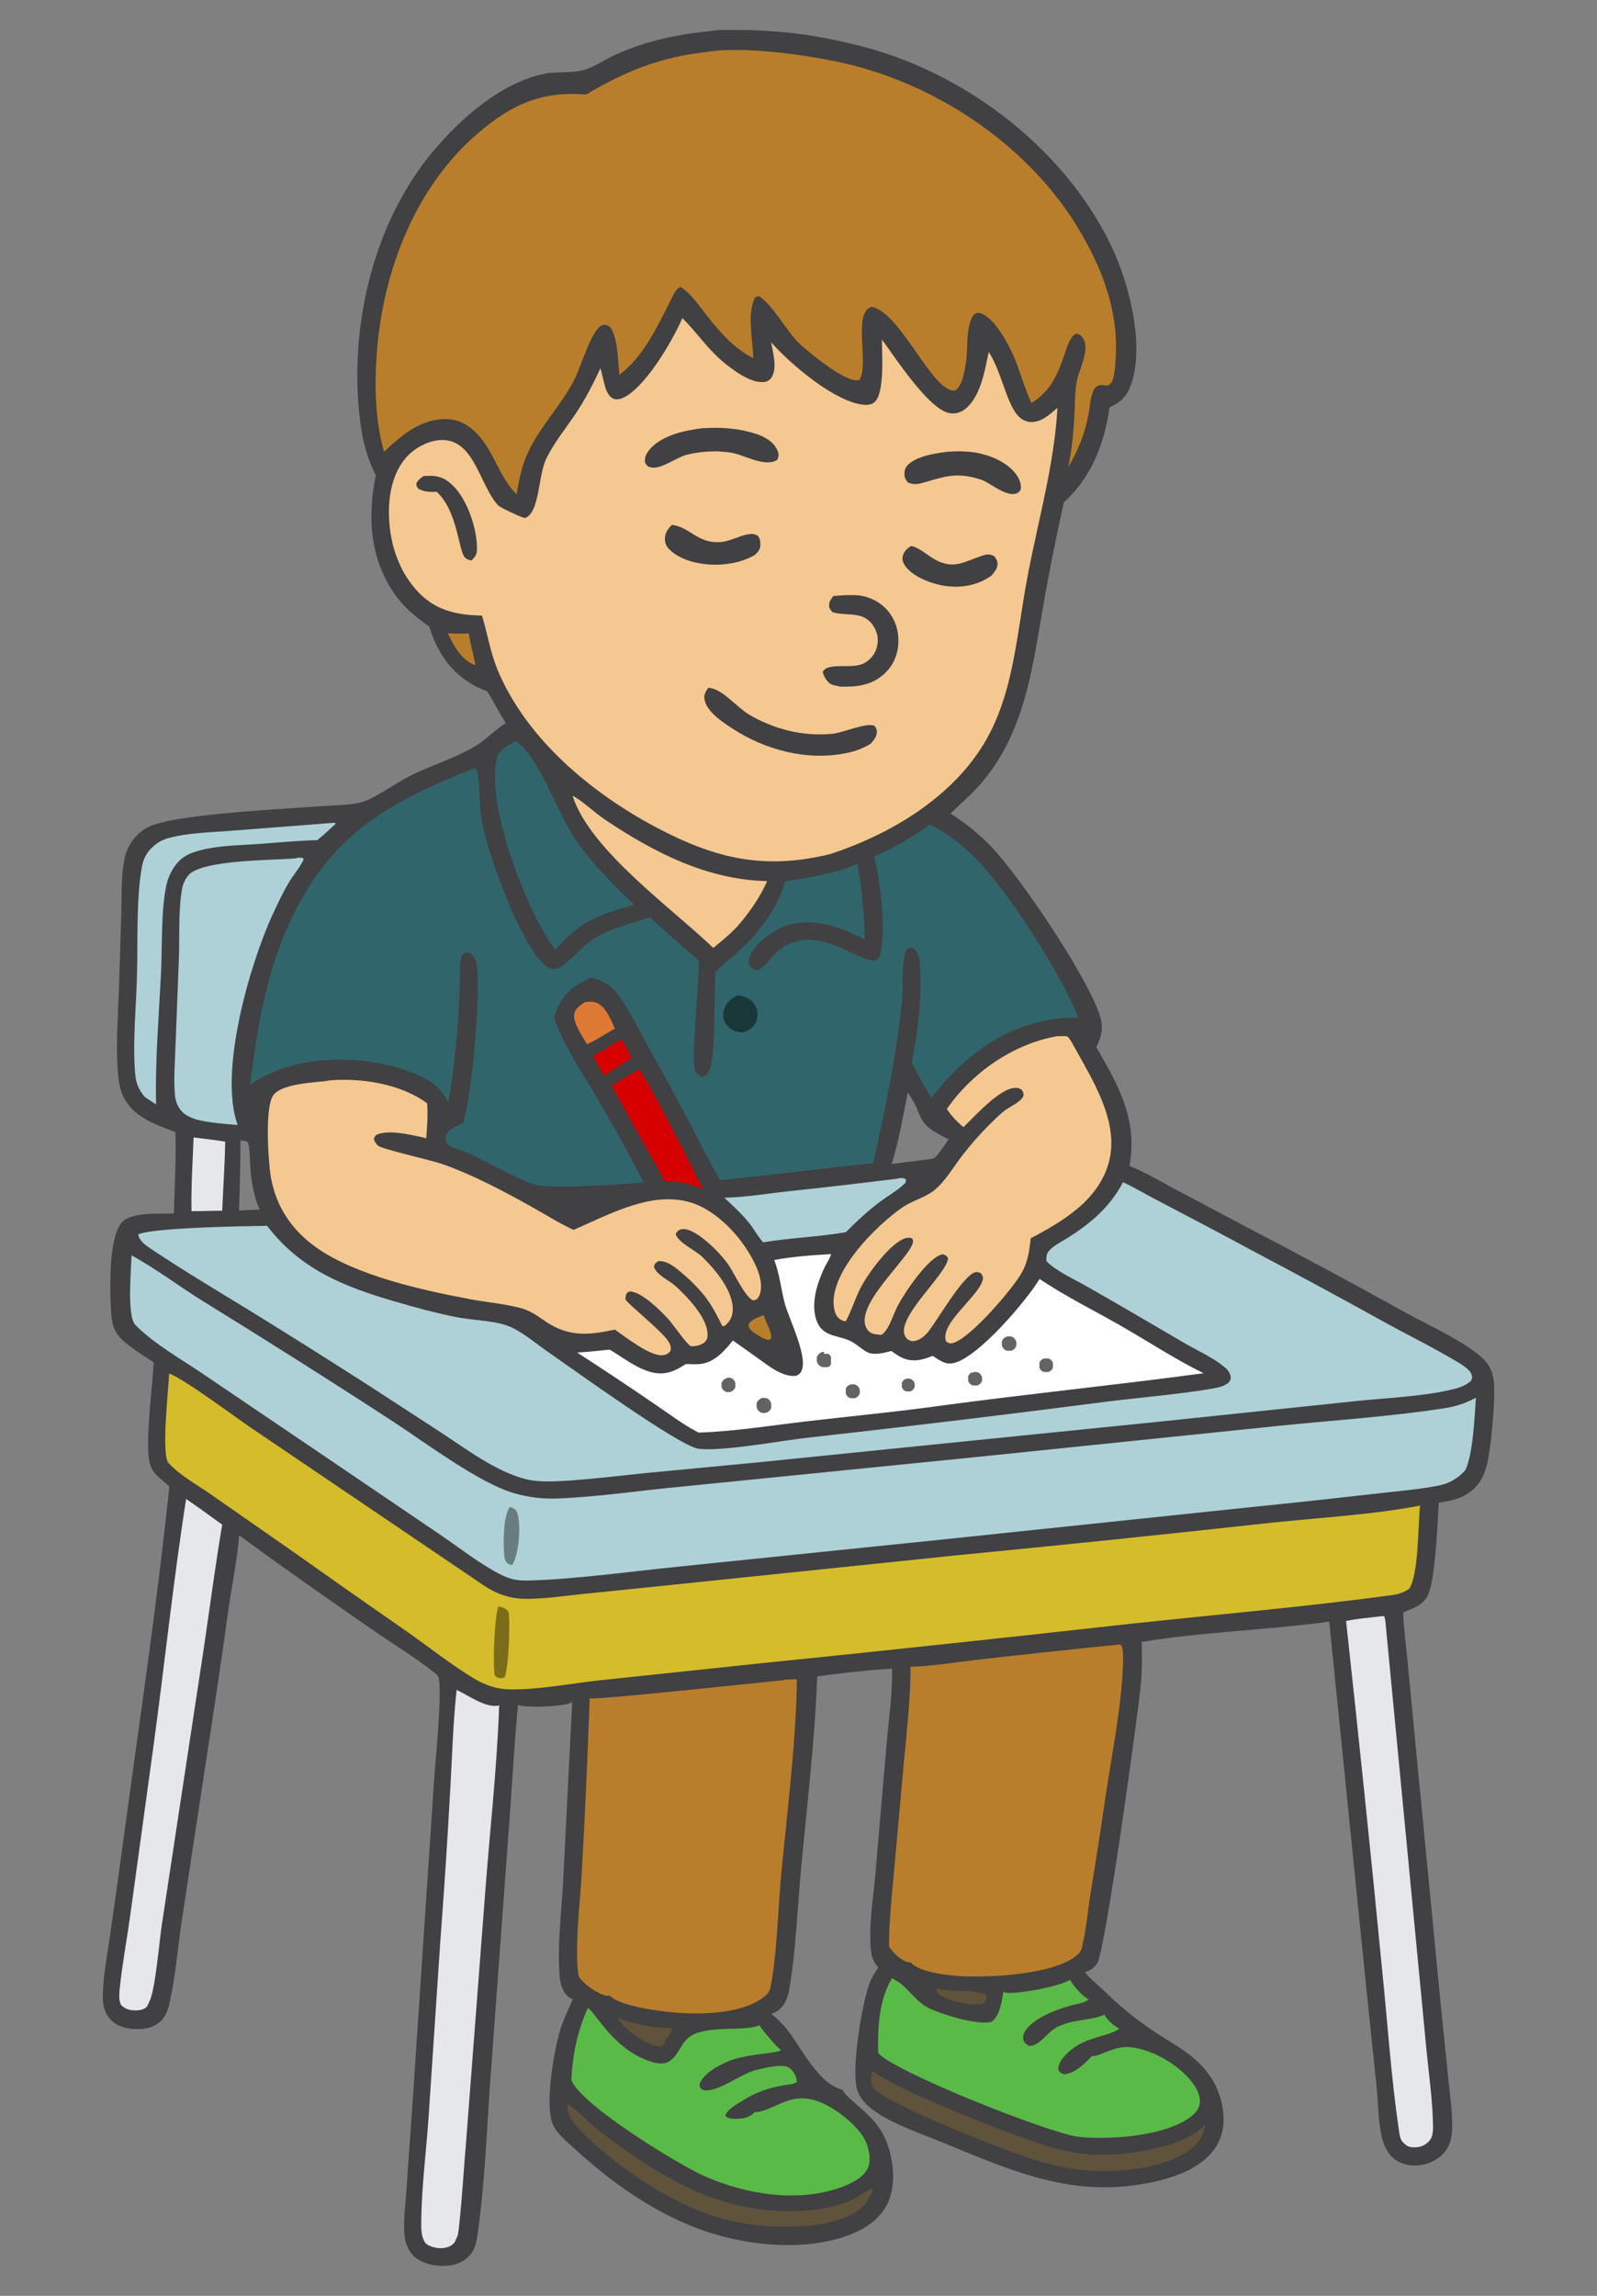 <?xml version="1.0" encoding="UTF-8"?>
<svg id="Layer_1" xmlns="http://www.w3.org/2000/svg" width="80" height="115" version="1.1" viewBox="0 0 80 115">
  <rect x="0" y="0" width="80" height="115" fill="#808080" stroke="none"/>
  <!-- Generator: Adobe Illustrator 29.4.0, SVG Export Plug-In . SVG Version: 2.1.0 Build 152)  -->
  <defs>
    <style>
      .st0 {
        fill: #5f533c;
      }

      .st1 {
        fill: #d60000;
      }

      .st2 {
        fill: #414042;
      }

      .st3 {
        fill: #f4c890;
      }

      .st4 {
        fill: #677d80;
      }

      .st5 {
        fill: #5aba47;
      }

      .st6 {
        fill: #636363;
      }

      .st7 {
        fill: #1a373a;
      }

      .st8 {
        fill: #fff;
      }

      .st9 {
        fill: #30666b;
      }

      .st10 {
        fill: #add1d6;
      }

      .st11 {
        fill: #7a6c18;
      }

      .st12 {
        fill: #add1d6;
      }

      .st13 {
        fill: #d5bc2a;
      }

      .st14 {
        fill: #de7934;
      }

      .st15 {
        fill: #e6e7e8;
      }

      .st16 {
        fill: #b97e2b;
      }
    </style>
  </defs>
  <rect class="st8" x="26.406" y="62.228" width="34.752" height="10.718"/>
  <path class="st2" d="M35.592,1.556c.4-.078.905-.052,1.313-.052.339,0,.67,0,1.009.017.339.017.67.035,1.009.061.331.026.67.061,1,.104s.67.087,1,.148c.331.052.661.122.992.191.331.07.652.148.983.226s.652.174.974.27.644.2.957.313c4.558,1.635,8.803,5.158,10.882,9.577.861,1.827,1.661,4.949.922,6.915-.209.565-.513.835-1.053,1.079-.252,1.801-.905,3.514-2.288,4.758-.4,1.792-.757,3.592-1.07,5.393-.522,3.062-.948,6.193-3.044,8.646-.47.548-1.044,1.044-1.566,1.548.748.47,1.514,1.087,2.114,1.731,1.435,1.548,4.645,6.289,5.35,8.324.217.635.122,1.061-.157,1.653,1.122,1.931,2.079,3.627,1.661,5.95.739.278,1.461.722,2.166,1.096l3.775,2.001c2.653,1.383,5.289,2.801,7.907,4.254,1.174.644,2.496,1.226,3.558,2.035.505.383.765.757.844,1.392.104.818-.148,3.453-.357,4.236-.096.348-.226.67-.452.948-.496.609-1.209.809-1.948.896-.061,1.026-.165,3.714-.513,4.567-.235.574-.748.713-1.27.931.026.835.148,1.687.226,2.523l.444,4.619,1.183,12.213.409,4.019c.078.774.2,1.583.191,2.357,0,.435-.052.852-.313,1.218-.278.391-.739.652-1.209.731s-.974,0-1.357-.287c-.4-.304-.583-.783-.678-1.261-.148-.765-.148-1.574-.226-2.349l-.565-5.436-1.809-17.884c-3.079.426-6.367.513-9.394,1.018.017.705.026,1.418-.043,2.122-.157,1.635-1.792,13.439-2.192,13.987-.148.209-.357.374-.609.426.2.287.574.574.835.826,1.418,1.357,2.079,1.827,3.732,2.853,1.131.705,1.992,1.566,2.288,2.905.165.748.122,1.54-.304,2.192-.678,1.035-2.018,1.505-3.175,1.748-3.879.835-6.889-.496-10.395-1.94-1.113-.461-2.418-.887-3.427-1.557-.461-.304-.887-.713-1-1.279-.217-1.087.261-4.08.644-5.149.104-.296.278-.557.452-.826-.2-.235-.322-.461-.357-.774-.148-1.2.087-2.583.2-3.784l.583-6.767c.104-1.192.296-2.453.261-3.645-1.253.078-2.514.217-3.749.391-.113,3.184-.505,6.385-.8,9.551-.191,1.992-.252,4.062-.583,6.028-.052.296-.113.574-.278.826-.148.235-.357.426-.635.487.287.261.565.505.809.818.713.922,1.548,2.697,2.749,2.992.331.609,1.601,1.218,2.131,2.418.409.922.574,2.166.2,3.123-.313.8-1.018,1.331-1.783,1.653-2.444,1.018-5.767.6-8.15-.383-2.157-.887-4.062-2.253-5.767-3.819-.391-.357-.948-.783-1.148-1.287-.391-.992.061-3.662.391-4.723.165-.531.4-1,.626-1.514-.122-.035-.226-.113-.304-.2-.296-.313-.348-.731-.374-1.139-.096-1.548.122-3.192.2-4.749l.444-8.811c-.052.035-.104.061-.165.087-.444.148-2.175.226-2.549.07-.183,1.861-.278,3.749-.418,5.61l-.957,12.995c-.191,2.618-.278,5.306-.652,7.907-.043.322-.096.635-.278.913-.235.348-.591.557-1,.635-.557.104-1.322,0-1.783-.339-.357-.261-.539-.67-.591-1.105-.087-.731.043-1.566.087-2.305l.322-4.567,1.053-15.788c.078-1.218.409-4.332.252-5.271-.026-.165-.148-.244-.27-.339-.966-.765-2.079-1.427-3.097-2.14-2.227-1.54-4.454-3.097-6.637-4.706-.096,1.2-.348,2.418-.522,3.61-.374,2.688-.774,5.376-1.192,8.055l-1.166,7.681c-.2,1.322-.304,2.697-.591,4.001-.078.365-.191.748-.478,1.009-.374.339-.87.4-1.348.374-.452-.026-.905-.174-1.2-.531-.304-.365-.348-.783-.331-1.235.026-.983.226-1.975.365-2.949.217-1.496.426-2.992.626-4.488.809-5.976,1.714-11.969,2.34-17.971-.226-.209-.487-.4-.696-.626-.2-.217-.296-.496-.331-.792-.148-1.105.174-3.575.244-4.802-.478-.313-.983-.618-1.427-.992-.461-.383-.652-.765-.696-1.366-.078-1.061-.174-3.871.531-4.654.487-.539,1.914-.409,2.601-.444.035-1.357.122-2.714.078-4.071-.922-.365-1.914-.67-2.479-1.548-.278-.418-.357-.922-.4-1.418-.13-1.487.026-3.062.061-4.558l.104-3.366c.026-.957-.026-1.983.191-2.914.139-.6.574-1.166,1.122-1.461,1.279-.678,6.907-.922,8.646-1.061.67-.052,1.461-.035,2.096-.209.618-.165,1.67-.931,2.314-1.261,1.079-.557,2.305-.913,3.349-1.531.548-.322.992-.818,1.548-1.166-.339-.513-.609-1.07-.931-1.592-.209-.078-.409-.157-.6-.261-1.209-.635-1.922-1.705-2.305-2.984-.739-.505-1.366-1.044-1.853-1.801-1.139-1.757-1.235-3.793-.826-5.776-.539-1.044-.731-2.096-.844-3.253-.418-4.488.783-9.464,3.706-12.961,1.374-1.644,3.401-3.445,5.567-3.888.705-.148,1.461,0,2.14-.244.522-.183.992-.531,1.505-.748,1.505-.67,3.114-1.009,4.749-1.157h-.052ZM36.706,67.151c-.426.531-.913,1.096-1.635,1.174-.235.026-.478,0-.713,0-.522.339-.974.557-1.609.435-.8-.157-1.522-.757-2.209-1.157-.539.061-1.087.113-1.627.148,1.322.852,2.627,1.722,3.923,2.61.696.47,1.418,1.026,2.166,1.4,1.766-.061,3.575-.348,5.332-.557,2.305-.27,4.619-.487,6.915-.809,4.341-.583,8.707-1.026,13.048-1.609-1.409-.687-2.766-1.583-4.132-2.366-1.348-.774-2.801-1.487-4.088-2.357-.67,1.105-3.053,3.906-4.288,4.21-.357.087-.591-.052-.879-.235-.07-.043-.13-.087-.191-.122-.513.209-.974.331-1.505.104-.2-.087-.391-.226-.565-.348-.365.096-.905.244-1.253.035-.278-.165-.522-.409-.826-.548-.661-.313-1.47-.165-1.722-1.2-.2-.826.122-1.774.478-2.514.087-.183.27-.435.304-.626-.939.052-1.922.122-2.844.296.27.713.331,1.427.522,2.157.209.792,1.174,2.67.844,3.392-.061.139-.122.165-.244.244-.687.122-1.479-.548-2.009-.922l-1.166-.826-.026-.009ZM12.046,57.13c0,1.174-.035,2.331-.07,3.505.339-.017.687-.035,1.035-.043-.278-.609-.4-1.313-.461-1.983-.026-.27-.035-1.183-.122-1.366-.009-.026-.087-.07-.104-.078-.078-.026-.191-.035-.278-.043v.009ZM45.474,54.738c-.244,1.174-.444,2.427-.809,3.566l1.931-.244c.2-.026.278-.096.4-.252.183-.235.357-.487.522-.739-1.774-.861-1.131-1.026-2.035-2.331h-.009Z"/>
  <path class="st3" d="M34.175,15.926c.705.696,1.244,1.514,2.009,2.166.47.4,1.418,1.122,2.088,1.044.148-.017.27-.078.357-.2.331-.452.087-1.287,0-1.792.939,1.07,3.184,2.992,4.636,3.131.2.017.409,0,.557-.148.505-.47.357-2.479.357-3.123.661.905,2.314,3.445,3.34,3.679.261.061.513.009.739-.13.852-.565,1.079-2.009,1.27-2.931.626.983.844,2.366,1.374,3.088.165.226.4.4.687.426.548.052,1.009-.383,1.383-.713-.157,2.827-.957,5.619-1.487,8.394-.348,1.809-.531,3.679-.992,5.463-.217.826-.505,1.661-.896,2.418-1.566,3.062-4.854,5.054-8.029,6.089-3.305.8-5.732.226-8.707-1.348-3.245-1.722-6.506-4.436-7.942-7.898-.365-.896-.496-1.792-.774-2.705-1.209-.026-2.253-.226-3.14-1.122-1.087-1.105-1.548-2.67-1.522-4.193.017-.983.287-2.07,1.018-2.766.444-.418,1.113-.739,1.731-.713,1.566.07,1.827,2.349,2.74,3.288.096.096,1.2.618,1.331.618.748-.287.635-2.105,1.07-2.992.383-.774.931-1.453,1.418-2.166.505-.748.913-1.531,1.287-2.349.087.304.148.626.235.931.061.217.183.487.4.591.13.061.27.043.409,0,1.139-.418,2.583-2.923,3.053-4.01v-.026Z"/>
  <path class="st2" d="M35.471,34.454c.67.009,1.418.948,2.009,1.313.157.096.313.183.47.261.165.078.322.157.496.226.165.07.339.13.505.191.174.052.348.104.522.148.705.174,1.487.235,2.218.165.531-.052,1.679-.565,2.105-.409.087.113.122.148.13.296,0,.261-.157.435-.322.618-.357.217-.757.365-1.166.452-2.001.418-4.097-.139-5.784-1.244-.478-.313-1.27-.835-1.366-1.453-.035-.235.061-.383.191-.565h-.009Z"/>
  <path class="st2" d="M41.768,29.852c.331-.026.661-.052.983-.043.609,0,1.2.244,1.627.678.426.444.644,1.044.626,1.653-.009.609-.244,1.183-.696,1.601-.626.583-1.374.678-2.192.652-.052,0-.096-.017-.139-.026-.122-.026-.261-.043-.365-.104-.191-.113-.357-.4-.4-.609.27-.513,1.461-.104,2.079-.435.313-.174.548-.452.635-.809.009-.043.017-.078.026-.122,0-.043.009-.087.017-.122v-.13c0-.043,0-.087-.009-.13,0-.043-.009-.087-.026-.122-.009-.043-.017-.078-.035-.122s-.026-.078-.043-.122c-.017-.035-.035-.078-.061-.113-.505-.87-1.313-.539-2.088-.757-.104-.122-.174-.183-.174-.357,0-.191.113-.331.226-.47l.009.009Z"/>
  <path class="st2" d="M35.279,21.45c.826-.061,1.731.009,2.523.261.452.139.922.374,1.131.826.087.191.087.296.009.487-.539.391-1.557-.165-2.14-.313-.27-.07-.574-.078-.861-.104-.531,0-1.035.043-1.548.174-.522.139-1.296.757-1.809.626-.165-.043-.2-.113-.278-.252-.017-.261.07-.435.235-.635.6-.731,1.844-.983,2.731-1.079l.009.009Z"/>
  <path class="st2" d="M47.596,22.624c.322-.035.661-.017.983.009.8.078,1.766.426,2.279,1.07.191.244.304.487.278.809-.078.122-.096.157-.226.209-.487.165-1.244-.47-1.687-.67-1.183-.391-1.714-.244-2.836.087-.322.096-.609.183-.922.017-.061-.078-.113-.157-.139-.261-.043-.174-.017-.4.096-.539.409-.522,1.583-.678,2.183-.739l-.009.009Z"/>
  <path class="st2" d="M33.653,26.295c.922.087,1.331,1.009,2.549.844.426-.061.8-.278,1.218-.365.226-.043.365-.052.557.078.096.148.113.252.113.426,0,.244-.104.357-.278.522-.531.304-1.087.435-1.696.478-.835.052-1.931-.13-2.557-.731-.148-.139-.244-.304-.252-.513,0-.339.122-.513.348-.739h0Z"/>
  <path class="st2" d="M45.639,27.347c.452.096.835.496,1.244.705.957.505,1.487.035,2.409-.244.191-.061.339-.043.513.052.096.122.157.217.165.374,0,.244-.157.426-.304.6-.731.513-1.557.644-2.436.496-.635-.113-1.548-.461-1.914-1.026-.087-.139-.139-.304-.087-.47.07-.226.209-.365.409-.478v-.009Z"/>
  <path class="st2" d="M21.214,23.842c.113,0,.226,0,.348-.009.487,0,.826.183,1.157.522.705.705,1.192,2.166,1.174,3.158,0,.27-.096.383-.278.565-.113-.026-.226-.061-.313-.139-.331-.296-.365-2.34-1.427-3.305-.357.009-.583.017-.913-.148-.096-.13-.113-.13-.096-.304.096-.148.2-.226.348-.331v-.009Z"/>
  <path class="st16" d="M35.401,2.6c1.914-.313,5.35.183,7.237.652,4.575,1.148,8.977,4.167,11.412,8.246,1.148,1.922,1.966,4.036,1.844,6.306-.017.365-.035.783-.13,1.139-.052.2-.104.27-.278.374-.13-.017-.278-.043-.409-.017-.174.035-.278.183-.339.348-.122.339-.148.748-.209,1.105-.183.966-.522,1.818-1.026,2.662.2-.861.27-1.757.322-2.644.035-.626,0-1.331.183-1.94.148-.478.539-1.357.278-1.835-.087-.157-.183-.235-.348-.287-.713.2-.531,2.462-2.27,3.471-.348-.731-.548-1.531-.861-2.27-.278-.661-.983-1.992-1.687-2.218-.157-.052-.226,0-.348.078-.409.574-.27,1.731-.391,2.444-.07.426-.157,1.079-.531,1.348-1.131.157-2.697-3.897-4.184-4.193-.983.261-.096,2.957-.626,3.671-.052.009-.061.017-.113.017-.696,0-2.366-1.366-2.888-1.853-.687-.678-1.287-1.879-2.018-2.375l-.2.07c-.418.87-.104,2.105-.087,3.044-1.044-.539-1.774-1.418-2.479-2.331-.348-.452-.67-.913-1.148-1.235-.244.035-.418.487-.531.705-.644,1.27-1.322,2.74-2.479,3.636l-.07.052c-.07-.635-.07-1.696-.383-2.262-.104-.183-.157-.191-.348-.244-.087.017-.157.026-.235.087-.478.348-.983,2.07-1.296,2.679-.652,1.279-1.696,2.305-2.305,3.61-.322.687-.461,1.383-.583,2.122-.861-.861-1.113-2.096-1.931-2.984-.409-.444-.922-.765-1.54-.783-1.313-.043-2.27.792-3.166,1.635-.461-1.574-.487-3.418-.357-5.045.322-4.062,1.931-8.255,5.097-10.943,1.67-1.418,3.149-2.088,5.376-1.905,1.983-1.174,3.723-1.879,6.028-2.131l.017-.009Z"/>
  <path class="st9" d="M23.78,38.516l.07.017c.183.287.157,1.679.226,2.157.061.47.183.948.296,1.409.339,1.331,1.94,5.732,3.105,6.367.304.165.6,0,.844-.191.426-.348.783-.774,1.218-1.105.809-.626,2.07-.896,3.027-1.226.774.757,1.635,1.453,2.444,2.166.026.992-.409,5.002-.191,5.489.07.165.165.27.331.339.061-.017.13-.017.183-.061.157-.139.235-.322.287-.531.209-.87.148-3.532.217-4.645.365-.4.818-.731,1.218-1.096.983-.905,1.922-2.149,2.27-3.453,1.244-.2,2.47-.383,3.627-.887.226,1.27.339,2.514.374,3.801-.252-.13-.513-.261-.774-.374-1.044-.452-2.244-.705-3.331-.261-.635.261-1.418.861-1.67,1.522-.07.191-.052.296.026.47.139.113.209.148.383.174.383-.174.713-.739,1.079-1.009,1.166-.879,2.322-.487,3.523.087.357.174.739.391,1.139.435.165.017.183,0,.313-.104.452-.887.07-4.106-.235-5.097,1.009-.435,1.905-.974,2.801-1.601.905.435,1.67,1.044,2.366,1.766,1.653,1.705,4.193,5.706,5.071,7.889-.365.017-.739.026-1.105.07-2.601.322-4.688,1.922-6.245,3.949-.383-.548-.687-1.166-.992-1.766.322-1.583.522-3.34.4-4.949-.026-.304-.07-.548-.313-.757-.183-.052-.174-.043-.331.026-.278.391-.2,1.931-.235,2.47-.27,2.792-.844,5.532-1.461,8.263-2.557.252-5.106.591-7.663.844-.505-.852-.948-1.766-1.409-2.644-.765-1.453-1.548-2.897-2.349-4.332-.47-.844-.948-1.914-1.618-2.618-.287-.296-.67-.418-1.044-.557-.165.07-.322.148-.478.226-.792.435-1.157.905-1.418,1.766.331,1.174,1.592,3.079,2.235,4.184.792,1.34,1.54,2.697,2.244,4.08-1.044.113-4.393.331-5.332.148-.713-.139-2.636-1.261-3.471-1.618-.252-.113-.913-.261-1.053-.487,0-.017-.017-.026-.026-.043,0-.017-.017-.026-.017-.043s-.009-.035-.017-.043v-.209c0-.017,0-.035.009-.043.113-.331.6-.496.887-.635.452-1.809.765-5.454.713-7.333-.009-.391-.026-.861-.331-1.148-.157-.052-.174-.07-.348-.035-.139.148-.157.226-.183.426-.061.583-.017,1.183-.052,1.766-.096,1.774-.235,3.549-.557,5.306-.087-.165-.174-.331-.287-.478-.678-.922-2.392-1.357-3.488-1.54-2.035-.331-4.445-.087-6.15,1.139.331-2.662.739-5.306,1.818-7.776,2.001-4.619,4.871-6.289,9.42-8.098l.009.043Z"/>
  <path class="st7" d="M36.941,49.859c.122.009.244.026.365.07.261.096.452.27.565.522.104.235.104.496,0,.731-.13.313-.348.418-.644.531h-.122c-.287-.035-.539-.148-.713-.383-.157-.2-.191-.444-.139-.696.087-.409.348-.574.678-.774h.009Z"/>
  <path class="st13" d="M8.471,68.795c.818.322,3.218,2.122,4.088,2.714l11.691,7.916c.652.435,1.322.661,2.114.661.913,0,1.853-.139,2.766-.235l4.654-.478,14.17-1.47c5.21-.505,10.421-1.044,15.631-1.618,2.409-.261,5.21-.409,7.55-.87-.104.974-.061,3.453-.548,4.175-.27.165-.487.261-.809.304-4.341.591-8.716.966-13.074,1.435-6.245.696-12.482,1.366-18.736,2.001l-7.985.844c-1.4.157-3.175.496-4.558.444-.565-.017-1.148-.226-1.635-.513-1.139-.678-2.227-1.548-3.314-2.314-1.992-1.383-3.975-2.775-5.95-4.175l-3.958-2.757c-.67-.47-1.574-.966-2.122-1.574-.383-.426,0-3.697.026-4.48v-.009Z"/>
  <path class="st11" d="M24.963,80.477c.052,0,.104.017.148.026.183.043.278.113.374.27.061.678.009,2.688-.209,3.262-.096.017-.2.035-.296.017-.13-.035-.139-.07-.209-.174-.07-.852-.017-2.575.183-3.392l.009-.009Z"/>
  <path class="st10" d="M6.583,62.88c1.122.6,2.436,1.583,3.558,2.279,3.201,1.975,6.385,3.984,9.533,6.037,1.618,1.053,4.297,3.071,6.054,3.592.739.217,1.487.304,2.253.27,2.07-.087,4.167-.409,6.237-.6l14.735-1.479,15.005-1.548c2.775-.287,5.61-.461,8.368-.887.591-.087,1.087-.252,1.609-.531-.07.974-.139,2.81-.531,3.627-.026.035-.052.061-.087.096-.043.043-.087.087-.13.122-.043.043-.087.078-.139.113-.043.035-.096.07-.148.104-.052.035-.104.061-.157.096-.052.026-.104.052-.157.078s-.113.043-.165.07-.113.035-.174.052c-.061.017-.113.026-.174.043-1.044.2-2.131.287-3.184.409-2.07.235-4.149.461-6.219.67l-15.17,1.592-13.535,1.392c-2.322.235-5.002.609-7.307.687-.687.026-1.053-.017-1.67-.339-1.035-.548-2.009-1.322-2.984-1.983l-5.436-3.688-6.437-4.358c-1.087-.739-2.427-1.487-3.349-2.427-.435-.435-.209-2.818-.191-3.505l-.009.017Z"/>
  <path class="st4" d="M25.537,75.484c.052.017.104.026.148.052.157.078.209.165.252.331.157.618.061,2.001-.287,2.54l-.226-.087c-.104-.113-.139-.209-.157-.365-.061-.548-.07-2.044.27-2.462v-.009Z"/>
  <path class="st12" d="M56.242,59.209c.574.27,1.131.6,1.696.896,1.583.826,3.166,1.661,4.732,2.505,2.279,1.209,4.558,2.436,6.811,3.688,1.183.644,2.409,1.253,3.558,1.94.191.113.531.331.644.539.078.148.07.226.017.374-.252.252-.626.374-.966.452-1.514.357-3.288.418-4.854.583l-9.638,1.009-20.154,2.044-5.741.548c-1.348.139-2.705.304-4.062.391-.583.035-1.348.061-1.922-.078-1.566-.4-3.001-1.522-4.332-2.383l-3.61-2.349c-1.931-1.235-3.871-2.462-5.819-3.662-1.67-1.026-3.392-2.044-5.01-3.131-.278-.183-.6-.391-.67-.739.696-.348,5.384-.418,6.454-.435l.043.052c1.67,2.149,3.827,3.001,6.367,3.74,1.035.304,2.062.583,3.123.792.809.157,1.914.157,2.653.478.652.287,1.296.844,1.888,1.253,1.209.835,6.611,4.749,7.55,4.854,1.253.139,4.123-.409,5.48-.557,4.915-.548,9.82-1.139,14.726-1.774,1.818-.235,3.688-.374,5.497-.678.261-.043.618-.113.818-.287.096-.087.139-.174.13-.304-.017-.174-.148-.357-.278-.461-.583-.505-1.435-.879-2.105-1.27-1.601-.939-3.201-1.879-4.81-2.792-.635-.365-1.54-.765-2.044-1.279,0-.174,0-.348.113-.487.217-.27.652-.487.948-.67,1.174-.739,2.114-1.54,2.775-2.783l-.009-.017Z"/>
  <path class="st16" d="M55.903,82.391l.2-.017.087.07c.07.209.07.435.07.652-.017,2.096-.583,4.88-.896,7.002-.235,1.627-.487,3.253-.757,4.88-.122.783-.191,1.601-.365,2.375-.043.209-.07.383-.235.531-1.07,1.018-4.41,1.183-5.828,1.105-.696-.043-2.105-.174-2.566-.696h-.113c-.348-.07-.792-.505-.966-.8,0-1.244.139-2.505.252-3.749l.496-5.515c.148-1.583.331-3.158.331-4.741,1.105-.026,2.253-.226,3.349-.348,2.314-.27,4.636-.513,6.95-.748h-.009Z"/>
  <path class="st16" d="M39.289,84.139c.209-.017.418-.017.626-.026v.357c-.078,3.166-.496,6.393-.792,9.551-.148,1.627-.209,3.914-.513,5.454-.035.191-.096.339-.252.478-1.053.922-3.166.966-4.506.861-.765-.061-2.844-.322-3.305-.861-.061.017-.07.026-.139.017-.374-.043-.966-.461-1.226-.731-.096-.096-.2-.226-.217-.365-.183-1.287.096-3.619.174-5.01.165-2.931.296-5.863.4-8.794.304.096,8.751-.818,9.742-.913l.009-.017Z"/>
  <path class="st3" d="M16.395,54.129c1.627-.165,3.679.148,5.002,1.139.043.583,0,1.166-.043,1.748-.652-.148-1.67-.409-2.322-.235-.165.043-.217.078-.296.217,0,.061,0,.122.035.174.035.061.113.174.165.217.226.183,2.714.731,3.279.939,1.531.548,3.001,1.331,4.419,2.122.696.391,1.374.818,2.096,1.157,1.827-.792,4.097-2.07,6.098-1.296,1.287.496,2.496,1.87,3.053,3.131.183.409.357,1.035.148,1.47-.078.157-.122.183-.287.226-.409-.122-.992-1.435-1.287-1.835-.165-.226-.348-.435-.539-.635s-.4-.391-.618-.565c-.252-.209-.792-.6-1.148-.531-.165.035-.217.096-.304.235.113.435.983.809,1.331,1.148.652.635,1.54,1.687,1.531,2.636,0,.296-.104.548-.322.748-.087.078-.087.096-.2.087-.252-.505-.478-.957-.818-1.418-.348-.452-.739-.844-1.166-1.209-.331-.278-.757-.661-1.218-.626-.148.096-.165.087-.226.261.096.418.765.696,1.079.983.609.557,1.609,1.592,1.609,2.444,0,.148-.035.261-.139.365-.174.157-.461.217-.678.209-.165,0-.931-1.122-1.139-1.348-.409-.444-1.331-1.374-1.94-1.4-.104.043-.148.061-.191.174-.009.035-.035.2-.026.226.061.183,1.809,1.574,2.14,2.088.104.165.157.296.113.496-.113.13-.183.183-.365.209-.609.104-1.931-.939-2.418-1.279-.174.035-.357.07-.531.104-1.235.217-2.062.113-3.088-.609-.357-.252-.678-.461-1.105-.574-.809-.217-1.696-.287-2.523-.444-2.383-.444-5.732-1.183-7.715-2.592-1.235-.879-2.027-2.062-2.279-3.558-.122-.748-.313-3.505.139-4.08.435-.565,2.018-.626,2.705-.705l-.009-.017Z"/>
  <path class="st6" d="M41.281,67.812h.191s.009,0,.017.009c0,0,.009,0,.017.009,0,0,.009,0,.017.009,0,0,.009,0,.017.009,0,0,.009,0,.017.009,0,0,.009,0,.017.017,0,0,0,.009.009.017,0,0,0,.009.009.017s0,.009.009.017c0,0,0,.009.009.017,0,0,0,.009.009.017,0,0,0,.009.009.017v.348s0,.009-.009.017c0,0,0,.009-.009.017,0,0,0,.009-.009.017s0,.009-.009.017c0,0,0,.009-.009.017,0,0,0,.009-.009.017,0,0-.009.009-.017.009,0,0-.009,0-.017.009,0,0-.009,0-.017.009,0,0-.009,0-.017.009,0,0-.009,0-.017.009,0,0-.009,0-.017.009h-.261c-.017,0-.035,0-.052-.017-.017,0-.035-.009-.043-.017-.017,0-.026-.017-.043-.026s-.026-.017-.043-.035l-.035-.035c-.009-.009-.017-.026-.026-.043s-.017-.026-.026-.043c0-.017-.017-.035-.017-.043,0-.017-.009-.035-.009-.052v-.157c0-.017,0-.035.017-.052,0-.017.009-.035.017-.043,0-.017.017-.026.026-.043s.017-.026.035-.043l.035-.035c.009-.009.026-.017.043-.026s.026-.017.043-.026c.017,0,.035-.017.043-.017s.035-.009.052-.009h.052v.096Z"/>
  <path class="st6" d="M38.106,70.048c.009,0,.026-.009.035-.017.009,0,.026,0,.035-.009h.174c.009,0,.026,0,.035.009.009,0,.026,0,.035.017.009,0,.026.009.035.017.009,0,.017.009.035.017.009,0,.017.017.026.026l.026.026.026.026c0,.009.017.017.017.026s.009.017.017.035c0,.009.009.017.017.035,0,.009,0,.026.009.035,0,.009,0,.026.009.035v.174c0,.009,0,.026-.009.035s-.009.026-.017.035c0,.009-.009.017-.017.035s-.017.017-.017.026-.017.017-.026.026l-.026.026c-.009,0-.017.017-.026.026-.009,0-.017.017-.035.017s-.026.017-.043.026c-.017,0-.035.009-.052.017-.017,0-.035,0-.052.009h-.104c-.017,0-.035,0-.052-.009-.017,0-.035-.009-.043-.017-.017,0-.026-.017-.043-.026s-.026-.017-.043-.026-.026-.026-.035-.035-.026-.026-.035-.043-.017-.026-.026-.043c0-.017-.017-.035-.017-.043,0-.017-.009-.035-.017-.052v-.157c0-.017,0-.035.009-.052,0-.017.009-.035.017-.043,0-.017.017-.026.026-.043s.017-.026.035-.043l.035-.035c.009-.009.026-.017.043-.026s.026-.017.043-.026v-.009Z"/>
  <path class="st6" d="M50.345,66.994c.017-.009.026-.017.043-.026.017,0,.026-.017.043-.017s.035-.009.052-.009h.157c.017,0,.035,0,.043.017.017,0,.035.009.043.017s.026.017.043.026.026.017.035.035l.035.035c.009.009.017.026.026.043,0,.017.017.026.026.043,0,.017.009.035.017.043,0,.017,0,.035.009.052v.104c0,.017,0,.035-.009.052,0,.017-.009.035-.017.043,0,.017-.017.026-.026.043,0,.017-.017.026-.026.043-.009.009-.017.026-.035.035l-.035.035c-.009.009-.026.017-.043.026-.009,0-.017.009-.035.017-.009,0-.017,0-.035.009h-.209c-.009,0-.026,0-.035-.009-.009,0-.017-.009-.035-.017-.009,0-.017-.009-.026-.017-.009,0-.017-.009-.026-.017-.009,0-.017-.017-.026-.026l-.026-.026-.026-.026c0-.009-.017-.017-.017-.026s-.009-.017-.017-.026c0-.009-.009-.017-.017-.035,0-.009,0-.026-.009-.035v-.174c0-.009,0-.026.009-.035,0-.009,0-.026.009-.035,0-.009.009-.017.017-.035,0-.009.009-.017.017-.026,0-.009.017-.017.017-.026s.017-.017.026-.026l.026-.026c.009,0,.017-.017.026-.017l.009-.009Z"/>
  <path class="st6" d="M42.499,69.404c.009-.009.026-.017.043-.026.017,0,.026-.017.043-.017s.035-.009.043-.017h.157c.017,0,.035,0,.043.009.017,0,.035.009.043.017s.026.017.043.026.026.017.043.026l.035.035c.009.009.017.026.026.035s.017.026.026.043c0,.017.017.026.017.043s.009.035.009.043v.157c0,.017,0,.035-.017.043,0,.017-.009.026-.017.043,0,.017-.017.026-.026.043s-.017.026-.035.035l-.035.035c-.009.009-.026.017-.043.026-.009,0-.017.009-.026.017-.009,0-.017.009-.035.009-.009,0-.017,0-.035.009h-.174c-.009,0-.026,0-.035-.009-.009,0-.017,0-.035-.009-.009,0-.017-.009-.026-.017-.009,0-.017-.009-.026-.017-.009,0-.017-.017-.026-.017l-.026-.026-.026-.026c0-.009-.017-.017-.017-.026s-.009-.017-.017-.026c0-.009-.009-.017-.017-.035,0-.009,0-.017-.009-.035v-.209c0-.009,0-.017.009-.035,0-.009,0-.017.017-.035,0-.009.009-.017.017-.026,0-.009.009-.017.017-.026,0-.009.017-.017.017-.026l.026-.026c.009-.009.017-.017.026-.017v.009Z"/>
  <path class="st6" d="M36.393,69.012h.174c.009,0,.017,0,.035.009.009,0,.017,0,.035.009.009,0,.017.009.026.017s.017.009.026.017c.009,0,.017.009.026.017l.026.026.026.026s.017.017.017.026.009.017.017.026c0,.009.009.017.017.026,0,.009,0,.017.009.035s0,.017.009.035v.174c0,.009,0,.017-.009.035,0,.009,0,.017-.009.035,0,.009-.009.017-.017.026,0,.009-.009.017-.017.026,0,.009-.009.017-.017.026l-.026.026-.026.026s-.017.017-.026.017-.017.009-.026.017c-.009,0-.017.009-.026.017-.017,0-.035.009-.043.017-.017,0-.035,0-.052.009h-.104c-.017,0-.035,0-.052-.009-.017,0-.035-.009-.043-.017s-.026-.017-.043-.026-.026-.017-.043-.026c-.009-.009-.026-.026-.035-.035-.009-.009-.017-.026-.026-.035-.009-.017-.017-.026-.026-.043,0-.017-.017-.026-.017-.043s-.009-.035-.009-.043v-.157c0-.017.009-.035.017-.043,0-.017.009-.026.017-.043s.017-.026.026-.043c.009-.009.017-.026.035-.035.009-.009.026-.026.035-.035.017-.009.026-.017.043-.026.017,0,.026-.017.043-.017s.035-.009.043-.017l-.009-.026Z"/>
  <path class="st6" d="M48.701,68.76c.017,0,.026-.017.043-.017s.026-.009.043-.017h.13c.017,0,.035,0,.043.009.017,0,.026.009.043.017.017,0,.026.017.043.026.017,0,.026.017.035.026.009.009.026.017.035.035.009.009.017.026.026.035.009.009.017.026.026.043,0,.017.017.026.017.043s.009.026.009.043v.13c0,.017,0,.035-.009.043,0,.017-.009.026-.017.043,0,.017-.017.026-.026.043-.009.009-.017.026-.026.035l-.035.035c-.009.009-.026.017-.035.026-.017,0-.026.017-.043.026-.009,0-.017.009-.035.009-.009,0-.017,0-.035.009h-.174c-.009,0-.017,0-.035-.009-.009,0-.017,0-.035-.009-.009,0-.017-.009-.026-.017-.009,0-.017-.009-.026-.017-.009,0-.017-.017-.026-.017l-.026-.026-.026-.026c0-.009-.017-.017-.017-.026s-.009-.017-.017-.026c0-.009-.009-.017-.017-.035s0-.017-.009-.035v-.209c0-.009,0-.017.009-.035,0-.009.009-.017.017-.026,0-.009.009-.017.017-.026,0-.009.009-.017.017-.026l.026-.026.026-.026s.017-.017.026-.017.017-.009.026-.017l.035.009Z"/>
  <path class="st6" d="M52.206,68.09c.009,0,.017-.009.026-.017.009,0,.017-.009.035-.017.009,0,.017,0,.035-.009h.209c.009,0,.017,0,.035.009.009,0,.017.009.035.017.009,0,.017.009.026.017.009,0,.017.017.026.017s.017.017.026.026l.026.026c.009.009.017.017.017.026s.009.017.017.026c0,.009.009.017.017.035,0,.009,0,.017.009.035v.209c0,.009,0,.017-.009.035s-.009.017-.017.035c0,.009-.009.017-.017.026,0,.009-.017.017-.017.026s-.017.017-.026.026l-.026.026c-.009,0-.017.017-.026.017s-.017.009-.026.017c-.009,0-.017.009-.035.017-.009,0-.017,0-.035.009h-.209c-.009,0-.017,0-.035-.009-.009,0-.017-.009-.035-.017-.009,0-.017-.009-.026-.017-.009,0-.017-.017-.026-.017s-.017-.017-.026-.026l-.026-.026c0-.009-.017-.017-.017-.026s-.009-.017-.017-.026c0-.009-.009-.017-.017-.035,0-.009,0-.017-.009-.035v-.209c0-.009,0-.017.009-.035,0-.009.009-.017.017-.035,0-.009.009-.017.017-.026s.017-.017.017-.026.017-.017.026-.026l.026-.026c.009,0,.017-.017.026-.017Z"/>
  <path class="st6" d="M45.256,69.143c.009-.009.026-.017.035-.026s.026-.017.035-.026c.009,0,.026-.017.043-.017s.026-.009.043-.017h.13c.017,0,.026,0,.043.009.017,0,.026.009.043.017.017,0,.026.017.043.017.009,0,.026.017.035.026.009.009.026.017.035.035.009.009.017.026.026.035,0,.009.017.026.026.035,0,.017.009.026.017.043,0,.017.009.026.009.043v.13c0,.017,0,.026-.009.043,0,.017-.009.026-.017.043,0,.017-.017.026-.026.035-.009.009-.017.026-.026.035l-.035.035s-.017.009-.026.017c-.009,0-.017.009-.026.017-.009,0-.017.009-.026.017-.009,0-.017,0-.026.009h-.2c-.009,0-.017,0-.026-.009-.009,0-.017,0-.026-.009-.009,0-.017-.009-.026-.017s-.017-.009-.026-.017c0,0-.017-.009-.026-.017l-.026-.026s-.017-.017-.017-.026c0,0-.009-.017-.017-.026,0-.009-.009-.017-.017-.026,0-.009,0-.017-.009-.026,0-.009,0-.017-.009-.026v-.2c0-.009,0-.017.009-.026,0-.009,0-.017.017-.026,0-.009.009-.017.017-.026,0-.009.009-.017.017-.026,0,0,.017-.017.017-.026h0Z"/>
  <path class="st3" d="M52.989,51.911c.165-.017.304-.017.47,0,.157.13.244.331.348.513.948,1.722,2.322,3.845,1.714,5.889-.557,1.853-2.296,2.87-3.888,3.714-.061.574-.13,1.096-.391,1.618-.4.8-2.618,3.384-3.497,3.627-.157.043-.217.009-.348-.07-.357-.887,1.583-2.218,1.827-3.071.043-.157,0-.217-.078-.348-.096-.035-.165-.078-.261-.061-.609.087-1.948,2.453-2.392,2.992-.217.261-.452.444-.792.47-.113-.026-.209-.061-.287-.148-.774-.861,2.053-3.21,2.079-4.019-.096-.139-.113-.139-.261-.191-.705.104-1.914,1.922-2.262,2.583-.226.418-.409,1.139-.765,1.418-.017.009-.026.017-.043.035-.052,0-.104,0-.148-.009-.217-.017-.418-.052-.557-.244-.826-1.131,2.149-3.601,2.279-4.393.017-.104,0-.113-.07-.2-.096-.017-.191-.026-.287,0-.765.209-1.922,1.809-2.27,2.496-.278.539-.444,1.131-.739,1.67-.078,0-.13-.017-.209-.052-.2-.104-.304-.27-.357-.496-.426-1.766,2.105-4.28,3.445-5.184.487-.322,1.113-.47,1.557-.835.548-.444.948-1.148,1.374-1.705.418-.539.861-1.053,1.348-1.54.244-.244.496-.496.765-.713.296-.244.757-.391.957-.722,0-.009.017-.026.017-.035.009-.183,0-.183-.104-.331-.087-.043-.174-.078-.27-.078-.792-.017-2.053,1.418-2.627,1.966-.331-.261-.6-.557-.835-.905l.035-.052c1.27-1.809,3.34-3.236,5.523-3.601v.009Z"/>
  <path class="st5" d="M29.443,100.588c.339.122,1.209,1.975,3.01,2.627.174.061.348.122.531.139.217.017.426,0,.609-.148.426-.313.531-.922,1.018-1.226.87-.548,2.757-.209,3.418-.531.296.391.739.931,1.096,1.253-.322.174-1.835.183-2.697.574-.487.226-1.183.574-1.383,1.113.017.174,0,.174.148.296.739.183,1.888-.818,2.723-1.009.4-.087,1.287-.331,1.627-.096.217.157.339.418.383.67-.087.165-.418.157-.6.191-.792.13-1.444.348-2.131.783-.27.174-.783.444-.861.757.017.017.026.026.043.043.13.113.409.113.565.104.348-.009.618-.07.861-.331.974-.017,1.705-1.079,3.201-.531.792.287,2.009,1.209,2.366,2.001.165.374.27.931.113,1.313-.209.496-.818.774-1.287.957-2.157.818-4.81.391-6.863-.513-1.331-.583-6.228-3.575-6.715-4.836.061-1.253.313-2.479.835-3.619l-.009.017Z"/>
  <path class="st5" d="M44.665,99.083c.009,0,.026.009.035.017.017.009.035.017.061.035.696.339,1.026,1.053,1.687,1.409.635.339,2.575.939,3.236.722.409-.313.496-1.026.583-1.496.052.026.087.043.148.052.557.07,2.757-.331,3.184-.661.139.278.652.87.939.992-.252.2-.626.226-.931.313-.705.2-1.783.609-2.227,1.226-.096.139-.157.313-.113.478.052.183.13.217.287.313.47.026.887-.626,1.261-.861.809-.505,1.731-.365,2.505-.705.148.252.478.574.748.696-.505.418-1.696.365-2.575,1.209-.244.235-.478.496-.478.844.087.165.096.165.278.235.531-.026,1.018-.505,1.374-.879.009-.009.017-.026.035-.035.409.035,1.07-.513,1.896-.444,1.07.096,2.322.809,3.018,1.635.27.322.539.739.487,1.174-.035.27-.2.478-.409.644-1.235,1-4.132,1.218-5.689,1.035-1.435-.174-9.29-3.279-10.012-4.201-.035-1.244.035-2.67.696-3.749h-.026Z"/>
  <path class="st15" d="M22.884,84.652c.339.165.661.365,1,.531.304.148.792.348,1.122.235-.113,3.288-.505,6.602-.739,9.881l-.905,11.812c-.13,1.487-.209,2.992-.374,4.48-.026.2-.035.4-.148.574-.035.096-.061.165-.139.235-.183.174-.461.226-.705.209-.183-.009-.557-.096-.678-.252-.217-.27-.226-.731-.217-1.061.017-1.722.244-3.471.365-5.193l.591-8.864c.191-2.523.357-5.045.496-7.568.096-1.67.139-3.366.322-5.028l.009.009Z"/>
  <path class="st15" d="M69.247,80.955h.087c.035.078.052.139.061.217l1.487,15.509.583,6.08c.113,1.139.278,2.305.313,3.453.009.331.052.757-.174,1.018-.191.226-.461.331-.748.331-.27,0-.383-.061-.565-.244-.174-.157-.191-.478-.226-.705-.383-2.61-.557-5.289-.826-7.916-.565-5.837-1.174-11.673-1.809-17.501.583-.13,1.209-.165,1.801-.244h.017Z"/>
  <path class="st12" d="M14.838,42.978c.104-.017.209-.017.313-.017l.061.087c-.174.383-.47.722-.696,1.079-.322.522-.583,1.096-.844,1.653-1.157,2.488-2.731,7.933-1.766,10.569-.696-.052-1.392-.104-2.07-.27-.217-.078-.426-.157-.618-.304-.27-.217-.418-.557-.452-.896-.078-.818,0-1.679.026-2.496l.165-4.271c.052-1.148-.035-2.436.157-3.558.043-.261.157-.522.331-.722.687-.774,4.271-.739,5.367-.835l.026-.017Z"/>
  <path class="st15" d="M9.323,75.084c.609.418,1.209.852,1.809,1.287-.357,2.096-.626,4.201-.939,6.298l-2.096,13.804c-.104.696-.331,3.288-.609,3.766-.035.087-.07.183-.122.261-.113.148-.331.191-.505.2-.331.009-.557-.035-.8-.27-.122-.261-.087-.574-.061-.852.122-1.166.339-2.331.505-3.497l1.157-8.429c.574-4.184,1.009-8.403,1.661-12.569h0Z"/>
  <path class="st9" d="M25.833,37.124c1.174.739,2.122,3.688,3.01,4.958.844,1.209,1.879,2.235,2.931,3.245-.844.217-1.635.461-2.401.887-.618.374-1.087.818-1.548,1.366-.27-.339-.487-.731-.696-1.096-1.061-1.835-2.801-6.463-2.218-8.542.122-.435.557-.609.922-.818h0Z"/>
  <path class="st12" d="M16.769,41.23h.035v.043c-.296.278-.591.548-.905.809-.966.026-1.94.122-2.914.191-.948.07-1.966.07-2.897.304-.418.104-.835.252-1.139.574-.296.313-.513.748-.609,1.157-.278,1.279-.209,3.001-.27,4.323-.104,2.218-.304,4.471-.252,6.689-.191-.122-.383-.244-.565-.374-.331-.391-.452-.722-.487-1.235-.122-1.574.052-3.236.096-4.819.043-1.627-.035-3.688.209-5.254.061-.409.148-.739.426-1.061.026-.035.061-.07.096-.096.035-.035.061-.061.096-.096.035-.026.07-.061.104-.087s.07-.052.113-.078c.035-.026.078-.043.113-.07.043-.017.078-.043.122-.061s.078-.035.122-.052c.043-.017.087-.026.13-.043.992-.287,2.183-.296,3.21-.383l5.167-.4v.017Z"/>
  <path class="st3" d="M28.703,39.864c.548.313,1.044.809,1.566,1.166,2.453,1.653,5.149,3.044,8.159,3.105-.331.765-.809,1.453-1.34,2.096-.4.47-.879.861-1.357,1.253-2.079-2.001-6.176-4.906-7.046-7.611l.017-.009Z"/>
  <path class="st12" d="M44.987,59.027c.165-.017.244-.043.391.043,0,.13.009.157-.096.252-.357.331-.835.6-1.226.896-.609.452-1.148.966-1.687,1.505-1.366.235-2.775.278-4.14.505-.217-.244-.391-.531-.574-.8-.4-.539-.887-.983-1.374-1.435,1.07-.017,2.149-.209,3.21-.322,1.835-.191,3.662-.409,5.497-.635v-.009Z"/>
  <path class="st0" d="M43.699,103.719c.009.009.026.017.035.035,1.226.974,7.942,3.636,9.551,3.966.261.061.522.104.792.139.261.035.531.061.8.07.27.009.531.009.8,0,.27-.009.531-.035.8-.07,1.166-.148,3.184-.539,3.914-1.479-.061.226-.157.739-.365.87-.061.113-.122.191-.217.27-1.322,1.122-3.784,1.34-5.463,1.192-.87-.078-1.714-.278-2.549-.531-1.218-.374-7.455-2.792-8.063-3.61-.165-.226-.087-.574-.035-.835v-.017Z"/>
  <path class="st0" d="M28.425,105.407c.557.313,1.026.887,1.531,1.279,1.835,1.418,3.94,2.844,6.167,3.549,1.905.6,4.436.774,6.332.052.452-.174.792-.452,1.209-.67l.043.087c-.043.165-.078.261-.2.391-.061.165-.139.287-.27.409-.905.913-2.801,1.044-4.036,1.035-1.192-.009-2.479-.2-3.601-.583-2.235-.748-4.862-2.531-6.498-4.219-.409-.418-.687-.731-.678-1.331h0Z"/>
  <path class="st1" d="M32.009,53.573c.365.339,2.775,5.149,3.21,5.984-.339-.13-.67-.244-1.026-.322-.296-.043-.609-.043-.913-.052-.235-.557-.583-1.096-.879-1.627-.6-1.061-1.183-2.122-1.766-3.184l1.366-.8h.009Z"/>
  <path class="st15" d="M9.689,56.974c.531.061,1.061.13,1.592.209-.017,1.157-.104,2.305-.148,3.462l-1.54.026c-.026-1.226.061-2.47.104-3.697h-.009Z"/>
  <path class="st14" d="M29.295,50.198c.174-.026.374-.043.539.017.513.165.757.852.966,1.305l-.905.539-.487.252c-.226-.4-.696-1.035-.644-1.496.035-.304.296-.444.522-.609l.009-.009Z"/>
  <path class="st1" d="M31.069,52.077c.226.113.452.687.574.922-.461.278-.913.565-1.348.87-.244-.261-.418-.67-.591-.983.478-.252.922-.513,1.366-.809h0Z"/>
  <path class="st0" d="M30.939,101.057c.026.017.061.035.087.052.461.217,2.209.583,2.688.452-.087.209-.191.426-.365.583-.07.2-.052.252-.244.365-.139,0-.278-.017-.409-.07-.557-.2-1.496-.835-1.748-1.374l-.009-.009Z"/>
  <path class="st0" d="M46.909,99.587c.713.226,1.922.035,2.505.339.026.148,0,.183-.052.322-.052.07-.078.096-.157.148-.635.035-1.574-.087-2.114-.452-.157-.104-.148-.183-.191-.357h.009Z"/>
  <path class="st16" d="M22.432,31.722c.348.026.696.017,1.053.009.078.531.235,1.053.331,1.583-.026-.009-.052-.017-.087-.026-.635-.252-1.026-.983-1.296-1.566h0Z"/>
  <path class="st16" d="M38.263,65.864c.078.313.252.591.339.905.043.148.052.209-.026.339-.174.026-.304-.061-.452-.13-.174-.113-.461-.261-.574-.435-.078-.122-.052-.148-.017-.27.191-.217.47-.296.731-.4v-.009Z"/>
</svg>